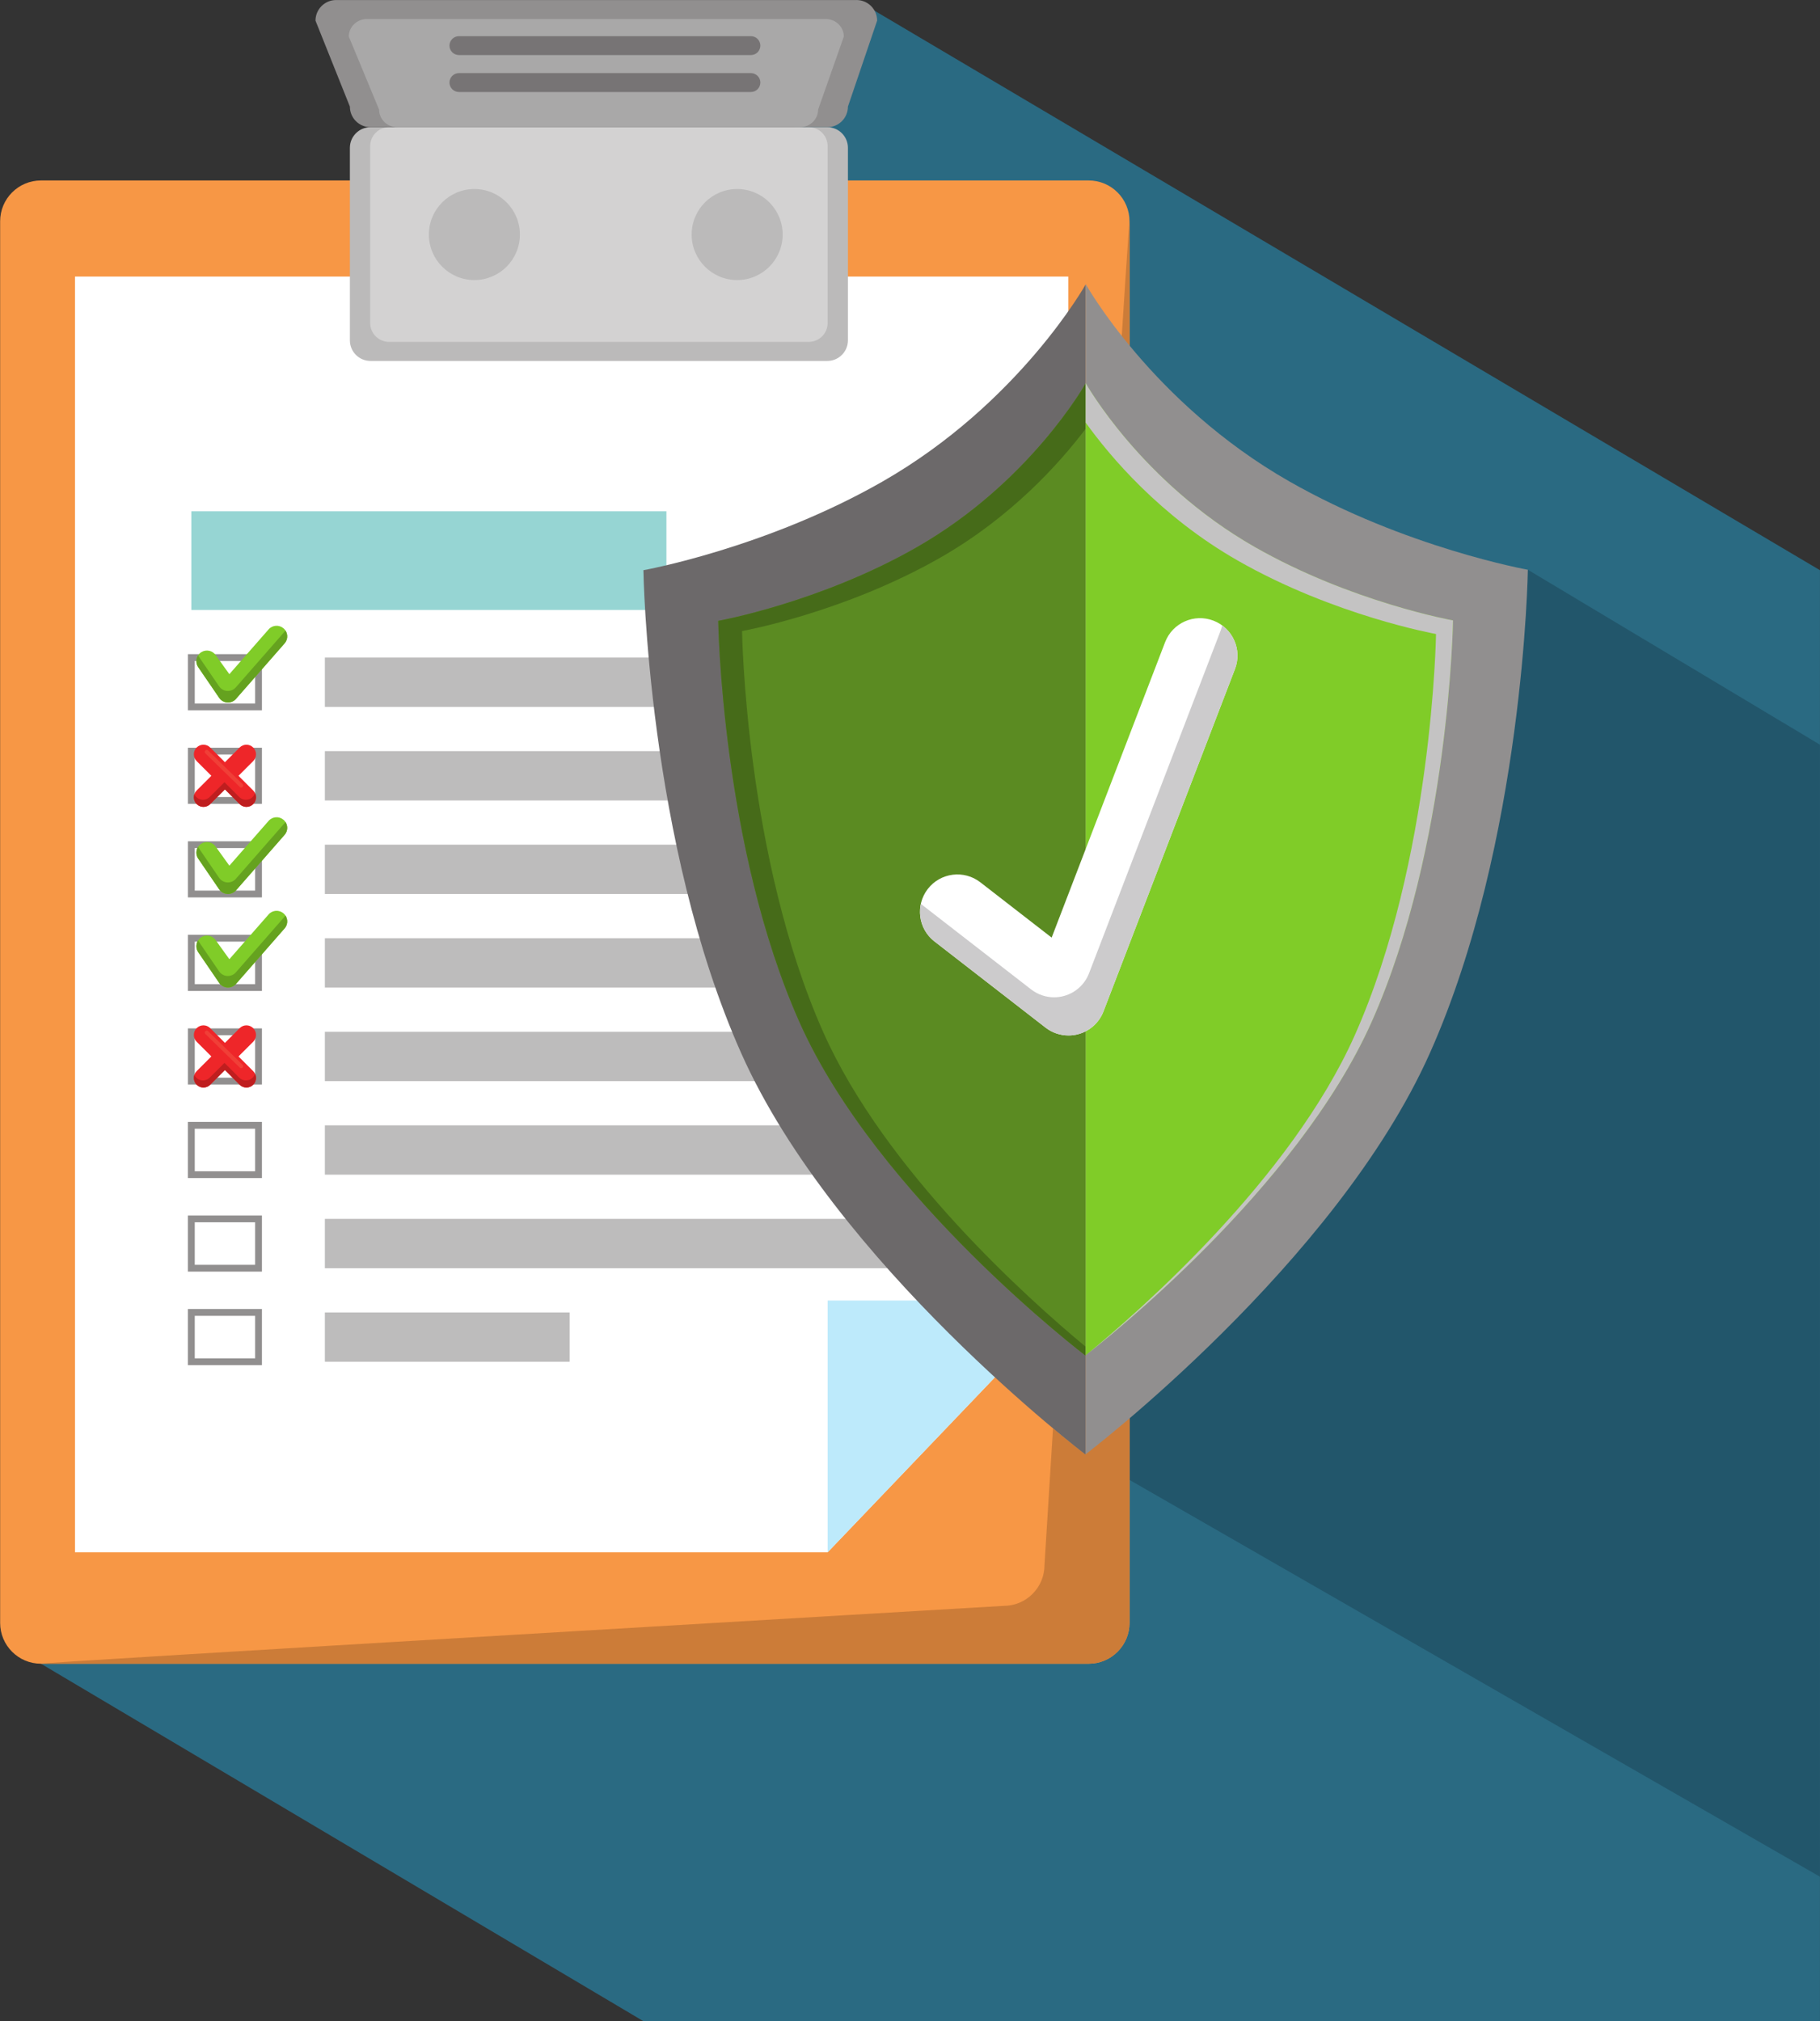 <?xml version="1.0" encoding="UTF-8"?><svg xmlns="http://www.w3.org/2000/svg" xmlns:xlink="http://www.w3.org/1999/xlink" height="365.8" preserveAspectRatio="xMidYMid meet" version="1.0" viewBox="95.8 59.4 329.4 365.8" width="329.4" zoomAndPan="magnify"><rect x="95.8" y="59.4" width="329.4" height="365.8" fill="#333333" stroke="none"/><defs><clipPath id="a"><path d="M 0 0 L 425.199 0 L 425.199 425.199 L 0 425.199 Z M 0 0"/></clipPath><clipPath id="b"><path d="M 103 59 L 425.199 59 L 425.199 425.199 L 103 425.199 Z M 103 59"/></clipPath><clipPath id="c"><path d="M 292 162 L 425.199 162 L 425.199 400 L 292 400 Z M 292 162"/></clipPath></defs><g><g clip-path="url(#a)"/><g clip-path="url(#b)"><path d="M 425.195 425.199 L 212.25 425.199 L 103.215 360.504 L 250.82 59.406 L 425.195 162.598 L 425.195 425.199" fill="#2a6a82"/></g><g clip-path="url(#c)"><path d="M 425.195 399.055 L 292.289 322.676 L 372.328 162.516 L 425.195 194.18 L 425.195 399.055" fill="#22566b"/></g><g><path d="M 300.23 353.113 C 300.23 357.195 296.922 360.504 292.844 360.504 L 103.215 360.504 C 99.133 360.504 95.824 357.195 95.824 353.113 L 95.824 99.453 C 95.824 95.371 99.133 92.062 103.215 92.062 L 292.844 92.062 C 296.922 92.062 300.23 95.371 300.23 99.453 L 300.23 353.113" fill="#f79745"/></g><g><path d="M 292.844 360.504 L 103.215 360.504 C 99.133 360.504 277.449 350.035 277.449 350.035 C 281.531 350.035 284.84 346.727 284.84 342.648 C 284.84 342.648 285.43 333.148 286.383 317.906 C 290.051 320.973 292.289 322.676 292.289 322.676 L 292.289 223.469 C 296.152 161.852 300.102 99.402 300.227 99.402 C 300.23 99.402 300.23 99.418 300.23 99.449 C 300.23 99.449 300.23 99.449 300.23 99.453 L 300.23 353.113 C 300.23 357.195 296.922 360.504 292.844 360.504" fill="#cc7c38"/></g><g><path d="M 245.594 340.336 L 109.371 340.336 L 109.371 109.453 L 289.148 109.453 L 289.148 294.773 L 245.594 340.336" fill="#fff"/></g><g><path d="M 245.594 340.336 L 245.594 294.773 L 289.148 294.773 L 245.594 340.336" fill="#bdeafb"/></g><g><path d="M 249.266 120.992 C 249.266 123.055 247.598 124.723 245.535 124.723 L 162.855 124.723 C 160.793 124.723 159.125 123.055 159.125 120.992 L 159.125 86.152 C 159.125 84.094 160.793 82.422 162.855 82.422 L 245.535 82.422 C 247.598 82.422 249.266 84.094 249.266 86.152 L 249.266 120.992" fill="#bbbaba"/></g><g><path d="M 245.594 117.852 C 245.594 119.742 244.059 121.277 242.168 121.277 L 166.223 121.277 C 164.328 121.277 162.797 119.742 162.797 117.852 L 162.797 85.848 C 162.797 83.953 164.328 82.422 166.223 82.422 L 242.168 82.422 C 244.059 82.422 245.594 83.953 245.594 85.848 L 245.594 117.852" fill="#d3d2d2"/></g><g><path d="M 249.266 78.691 C 249.266 80.75 247.598 82.422 245.535 82.422 L 162.855 82.422 C 160.793 82.422 159.125 80.75 159.125 78.691 L 152.902 63.137 C 152.902 61.074 154.574 59.406 156.633 59.406 L 250.82 59.406 C 252.879 59.406 254.551 61.074 254.551 63.137 L 249.266 78.691" fill="#918f8f"/></g><g><path d="M 243.867 79.246 C 243.867 81 242.395 82.422 240.578 82.422 L 167.699 82.422 C 165.887 82.422 164.414 81 164.414 79.246 L 158.93 66.012 C 158.93 64.258 160.402 62.84 162.219 62.84 L 245.234 62.84 C 247.051 62.84 248.523 64.258 248.523 66.012 L 243.867 79.246" fill="#a9a8a8"/></g><g><path d="M 189.895 101.848 C 189.895 106.398 186.207 110.086 181.66 110.086 C 177.109 110.086 173.422 106.398 173.422 101.848 C 173.422 97.301 177.109 93.609 181.66 93.609 C 186.207 93.609 189.895 97.301 189.895 101.848" fill="#bbbaba"/></g><g><path d="M 237.453 101.848 C 237.453 106.398 233.766 110.086 229.219 110.086 C 224.668 110.086 220.98 106.398 220.98 101.848 C 220.98 97.301 224.668 93.609 229.219 93.609 C 233.766 93.609 237.453 97.301 237.453 101.848" fill="#bbbaba"/></g><g><path d="M 233.414 67.656 C 233.414 68.602 232.648 69.367 231.703 69.367 L 178.863 69.367 C 177.918 69.367 177.152 68.602 177.152 67.656 C 177.152 66.711 177.918 65.945 178.863 65.945 L 231.703 65.945 C 232.648 65.945 233.414 66.711 233.414 67.656" fill="#777475"/></g><g><path d="M 233.414 74.34 C 233.414 75.281 232.648 76.051 231.703 76.051 L 178.863 76.051 C 177.918 76.051 177.152 75.281 177.152 74.34 C 177.152 73.395 177.918 72.629 178.863 72.629 L 231.703 72.629 C 232.648 72.629 233.414 73.395 233.414 74.34" fill="#777475"/></g><g><path d="M 216.414 169.789 L 130.43 169.789 L 130.43 151.934 L 216.414 151.934 L 216.414 169.789" fill="#96d5d3"/></g><g><path d="M 154.598 187.336 L 267.371 187.336 L 267.371 178.41 L 154.598 178.41 Z M 154.598 187.336" fill="#bdbcbc"/></g><g><path d="M 154.598 204.27 L 267.371 204.27 L 267.371 195.34 L 154.598 195.34 Z M 154.598 204.27" fill="#bdbcbc"/></g><g><path d="M 154.598 221.199 L 267.371 221.199 L 267.371 212.273 L 154.598 212.273 Z M 154.598 221.199" fill="#bdbcbc"/></g><g><path d="M 154.598 238.133 L 267.371 238.133 L 267.371 229.203 L 154.598 229.203 Z M 154.598 238.133" fill="#bdbcbc"/></g><g><path d="M 154.598 255.062 L 267.371 255.062 L 267.371 246.137 L 154.598 246.137 Z M 154.598 255.062" fill="#bdbcbc"/></g><g><path d="M 154.598 271.992 L 267.371 271.992 L 267.371 263.066 L 154.598 263.066 Z M 154.598 271.992" fill="#bdbcbc"/></g><g><path d="M 154.598 288.926 L 267.371 288.926 L 267.371 279.996 L 154.598 279.996 Z M 154.598 288.926" fill="#bdbcbc"/></g><g><path d="M 154.598 296.93 L 154.598 305.855 L 198.902 305.855 L 198.902 296.93 L 154.598 296.93" fill="#bdbcbc"/></g><g><path d="M 130.43 187.336 L 142.59 187.336 L 142.59 178.41 L 130.43 178.41 Z M 130.43 187.336" fill="#fff"/></g><g><path d="M 142.59 178.41 L 142.59 177.793 L 129.816 177.793 L 129.816 187.953 L 143.207 187.953 L 143.207 177.793 L 142.59 177.793 L 142.59 178.41 L 141.973 178.41 L 141.973 186.723 L 131.047 186.723 L 131.047 179.023 L 142.59 179.023 L 142.59 178.41 L 141.973 178.41 L 142.59 178.41" fill="#918f8f"/></g><g><path d="M 130.43 204.27 L 142.59 204.27 L 142.59 195.34 L 130.43 195.34 Z M 130.43 204.27" fill="#fff"/></g><g><path d="M 142.59 195.34 L 142.59 194.727 L 129.816 194.727 L 129.816 204.883 L 143.207 204.883 L 143.207 194.727 L 142.59 194.727 L 142.59 195.34 L 141.973 195.34 L 141.973 203.652 L 131.047 203.652 L 131.047 195.957 L 142.59 195.957 L 142.59 195.34 L 141.973 195.34 L 142.59 195.34" fill="#918f8f"/></g><g><path d="M 130.43 221.199 L 142.59 221.199 L 142.59 212.273 L 130.43 212.273 Z M 130.43 221.199" fill="#fff"/></g><g><path d="M 142.59 212.273 L 142.59 211.656 L 129.816 211.656 L 129.816 221.816 L 143.207 221.816 L 143.207 211.656 L 142.59 211.656 L 142.59 212.273 L 141.973 212.273 L 141.973 220.586 L 131.047 220.586 L 131.047 212.887 L 142.59 212.887 L 142.59 212.273 L 141.973 212.273 L 142.59 212.273" fill="#918f8f"/></g><g><path d="M 130.43 238.133 L 142.59 238.133 L 142.59 229.203 L 130.43 229.203 Z M 130.43 238.133" fill="#fff"/></g><g><path d="M 142.59 229.203 L 142.59 228.586 L 129.816 228.586 L 129.816 238.746 L 143.207 238.746 L 143.207 228.586 L 142.59 228.586 L 142.59 229.203 L 141.973 229.203 L 141.973 237.516 L 131.047 237.516 L 131.047 229.82 L 142.59 229.82 L 142.59 229.203 L 141.973 229.203 L 142.59 229.203" fill="#918f8f"/></g><g><path d="M 130.43 255.062 L 142.59 255.062 L 142.59 246.137 L 130.43 246.137 Z M 130.43 255.062" fill="#fff"/></g><g><path d="M 142.59 246.137 L 142.59 245.52 L 129.816 245.52 L 129.816 255.676 L 143.207 255.676 L 143.207 245.52 L 142.59 245.52 L 142.59 246.137 L 141.973 246.137 L 141.973 254.445 L 131.047 254.445 L 131.047 246.75 L 142.59 246.75 L 142.59 246.137 L 141.973 246.137 L 142.59 246.137" fill="#918f8f"/></g><g><path d="M 142.59 263.066 L 130.43 263.066 L 130.43 271.992 L 142.59 271.992 L 142.59 263.066" fill="#fff"/></g><g><path d="M 142.59 263.066 L 142.59 262.449 L 129.812 262.449 L 129.812 272.609 L 143.207 272.609 L 143.207 262.449 L 142.59 262.449 L 142.59 263.066 L 141.973 263.066 L 141.973 271.379 L 131.047 271.379 L 131.047 263.68 L 142.59 263.68 L 142.59 263.066 L 141.973 263.066 L 142.59 263.066" fill="#918f8f"/></g><g><path d="M 142.59 279.996 L 130.43 279.996 L 130.43 288.926 L 142.59 288.926 L 142.59 279.996" fill="#fff"/></g><g><path d="M 142.59 279.996 L 142.59 279.383 L 129.812 279.383 L 129.812 289.539 L 143.207 289.539 L 143.207 279.383 L 142.59 279.383 L 142.59 279.996 L 141.973 279.996 L 141.973 288.309 L 131.047 288.309 L 131.047 280.613 L 142.59 280.613 L 142.59 279.996 L 141.973 279.996 L 142.59 279.996" fill="#918f8f"/></g><g><path d="M 142.59 296.93 L 130.43 296.93 L 130.43 305.855 L 142.59 305.855 L 142.59 296.93" fill="#fff"/></g><g><path d="M 142.59 296.93 L 142.59 296.312 L 129.812 296.312 L 129.812 306.473 L 143.207 306.473 L 143.207 296.312 L 142.59 296.312 L 142.59 296.93 L 141.973 296.93 L 141.973 305.238 L 131.047 305.238 L 131.047 297.543 L 142.59 297.543 L 142.59 296.93 L 141.973 296.93 L 142.59 296.93" fill="#918f8f"/></g><g><path d="M 136.402 186.43 C 136.008 186.285 135.664 186.012 135.434 185.645 L 131.629 180.074 C 131.066 179.18 131.336 177.992 132.234 177.43 C 133.137 176.867 134.32 177.137 134.883 178.035 L 137.312 181.414 L 144.414 173.309 C 145.113 172.508 146.324 172.43 147.125 173.125 C 147.926 173.82 148.008 175.035 147.312 175.836 L 138.508 185.887 C 138.109 186.344 137.516 186.59 136.91 186.539 C 136.734 186.523 136.562 186.488 136.402 186.43" fill="#80cc28"/></g><g><path d="M 137.062 186.547 L 137.062 186.547 M 137.078 186.547 C 137.609 186.543 138.121 186.316 138.48 185.918 C 138.121 186.316 137.609 186.543 137.078 186.547 M 136.922 186.539 C 136.918 186.539 136.914 186.539 136.91 186.539 C 136.734 186.523 136.562 186.488 136.402 186.43 C 136.008 186.285 135.664 186.012 135.434 185.645 L 131.629 180.074 C 131.629 180.074 131.629 180.07 131.625 180.066 C 131.629 180.07 131.629 180.074 131.629 180.074 L 135.434 185.645 C 135.664 186.012 136.008 186.285 136.402 186.43 C 136.562 186.488 136.734 186.523 136.91 186.539 C 136.914 186.539 136.918 186.539 136.922 186.539" fill="#cccbcb"/></g><g><path d="M 143.207 180.523 L 147.312 175.836 C 147.469 175.656 147.586 175.453 147.664 175.242 C 147.586 175.453 147.469 175.656 147.312 175.836 L 143.207 180.523" fill="#cccbcb"/></g><g><path d="M 137.062 186.547 C 137.016 186.547 136.969 186.543 136.922 186.539 C 136.918 186.539 136.914 186.539 136.91 186.539 C 136.734 186.523 136.562 186.488 136.402 186.43 C 136.008 186.285 135.664 186.012 135.434 185.645 L 131.629 180.074 C 131.629 180.074 131.629 180.07 131.625 180.066 C 131.625 180.066 131.621 180.062 131.621 180.062 C 131.621 180.062 131.621 180.062 131.621 180.059 C 131.227 179.418 131.262 178.633 131.641 178.031 L 135.414 183.555 C 135.645 183.918 135.984 184.191 136.379 184.336 C 136.543 184.395 136.715 184.434 136.891 184.445 C 136.941 184.449 136.988 184.449 137.039 184.449 C 137.594 184.449 138.121 184.215 138.488 183.793 L 147.289 173.738 L 147.461 173.508 C 147.801 174.02 147.875 174.664 147.668 175.234 C 147.664 175.234 147.664 175.238 147.664 175.242 C 147.586 175.453 147.469 175.656 147.312 175.836 L 143.207 180.523 L 141.973 181.93 L 138.508 185.887 C 138.5 185.898 138.488 185.906 138.48 185.918 C 138.121 186.316 137.609 186.543 137.078 186.547 C 137.074 186.547 137.066 186.547 137.062 186.547" fill="#65a21f"/></g><g><path d="M 136.402 221.082 C 136.008 220.938 135.664 220.664 135.434 220.301 L 131.629 214.73 C 131.066 213.832 131.336 212.648 132.234 212.086 C 133.137 211.52 134.32 211.793 134.883 212.688 L 137.312 216.07 L 144.414 207.965 C 145.113 207.164 146.324 207.082 147.125 207.777 C 147.926 208.477 148.008 209.688 147.312 210.488 L 138.508 220.543 C 138.109 221 137.516 221.242 136.91 221.191 C 136.734 221.18 136.562 221.141 136.402 221.082" fill="#80cc28"/></g><g><path d="M 137.078 221.199 C 137.605 221.195 138.109 220.973 138.473 220.586 C 138.109 220.973 137.605 221.195 137.078 221.199" fill="#787576"/></g><g><path d="M 135.652 220.586 C 135.57 220.496 135.5 220.402 135.434 220.301 L 131.629 214.73 C 131.629 214.727 131.629 214.727 131.625 214.723 C 131.629 214.727 131.629 214.727 131.629 214.73 L 135.434 220.301 C 135.5 220.402 135.57 220.496 135.652 220.586" fill="#cccbcb"/></g><g><path d="M 143.207 215.18 L 147.312 210.488 C 147.465 210.312 147.582 210.113 147.66 209.902 C 147.582 210.113 147.465 210.312 147.312 210.488 L 143.207 215.18" fill="#cccbcb"/></g><g><path d="M 147.66 209.902 C 147.66 209.898 147.664 209.898 147.664 209.895 C 147.664 209.898 147.66 209.898 147.66 209.902" fill="#cccbcb"/></g><g><path d="M 137.062 221.199 C 137.016 221.199 136.969 221.199 136.922 221.195 C 136.918 221.195 136.914 221.195 136.91 221.191 C 136.734 221.18 136.562 221.141 136.402 221.082 C 136.117 220.98 135.859 220.809 135.652 220.586 C 135.57 220.496 135.5 220.402 135.434 220.301 L 131.629 214.73 C 131.629 214.727 131.629 214.727 131.625 214.723 C 131.625 214.719 131.621 214.719 131.621 214.719 C 131.621 214.715 131.621 214.715 131.621 214.715 C 131.227 214.07 131.262 213.285 131.641 212.688 L 135.414 218.207 C 135.645 218.57 135.984 218.844 136.379 218.988 C 136.543 219.051 136.715 219.086 136.891 219.102 C 136.941 219.105 136.988 219.105 137.039 219.105 C 137.594 219.105 138.121 218.867 138.488 218.445 L 147.289 208.395 L 147.461 208.16 C 147.801 208.676 147.875 209.324 147.664 209.895 C 147.664 209.898 147.66 209.898 147.66 209.902 C 147.582 210.113 147.465 210.312 147.312 210.488 L 143.207 215.18 L 141.973 216.586 L 138.508 220.543 C 138.5 220.551 138.488 220.562 138.48 220.574 C 138.477 220.574 138.473 220.578 138.473 220.586 C 138.109 220.973 137.605 221.195 137.078 221.199 C 137.074 221.199 137.066 221.199 137.062 221.199" fill="#65a21f"/></g><g><path d="M 136.402 238.016 C 136.008 237.871 135.664 237.598 135.434 237.23 L 131.629 231.66 C 131.066 230.766 131.336 229.578 132.234 229.016 C 133.137 228.453 134.32 228.723 134.883 229.621 L 137.312 233 L 144.414 224.895 C 145.113 224.094 146.324 224.016 147.125 224.711 C 147.926 225.406 148.008 226.621 147.312 227.422 L 138.508 237.473 C 138.109 237.93 137.516 238.172 136.91 238.125 C 136.734 238.109 136.562 238.074 136.402 238.016" fill="#80cc28"/></g><g><path d="M 137.07 238.133 C 137.598 238.129 138.109 237.906 138.473 237.516 C 138.109 237.906 137.602 238.129 137.07 238.133" fill="#787576"/></g><g><path d="M 135.652 237.516 C 135.57 237.43 135.5 237.336 135.434 237.23 L 131.629 231.66 C 131.629 231.66 131.629 231.656 131.625 231.652 C 131.629 231.656 131.629 231.66 131.629 231.66 L 135.434 237.23 C 135.5 237.336 135.57 237.43 135.652 237.516" fill="#cccbcb"/></g><g><path d="M 143.207 232.109 L 147.312 227.422 C 147.449 227.262 147.559 227.086 147.637 226.902 C 147.559 227.086 147.449 227.262 147.312 227.422 L 143.207 232.109" fill="#cccbcb"/></g><g><path d="M 147.637 226.898 C 147.637 226.898 147.637 226.895 147.641 226.891 C 147.637 226.895 147.637 226.898 147.637 226.898" fill="#cccbcb"/></g><g><path d="M 137.066 238.133 C 137.062 238.133 137.062 238.133 137.062 238.133 C 137.012 238.133 136.961 238.129 136.91 238.125 C 136.734 238.109 136.562 238.074 136.402 238.016 C 136.117 237.91 135.859 237.738 135.652 237.516 C 135.57 237.43 135.5 237.336 135.434 237.23 L 131.629 231.66 C 131.629 231.66 131.629 231.656 131.625 231.652 C 131.227 231.008 131.258 230.223 131.641 229.617 L 135.414 235.141 C 135.645 235.504 135.984 235.777 136.379 235.922 C 136.543 235.98 136.715 236.02 136.891 236.031 C 136.938 236.035 136.988 236.035 137.039 236.035 C 137.594 236.035 138.121 235.801 138.488 235.379 L 147.289 225.324 L 147.461 225.094 C 147.816 225.625 147.883 226.305 147.641 226.891 C 147.637 226.895 147.637 226.898 147.637 226.898 C 147.637 226.898 147.637 226.898 147.637 226.902 C 147.559 227.086 147.449 227.262 147.312 227.422 L 143.207 232.109 L 141.973 233.516 L 138.508 237.473 C 138.504 237.48 138.496 237.488 138.488 237.496 C 138.484 237.5 138.48 237.504 138.477 237.508 C 138.477 237.512 138.473 237.512 138.473 237.516 C 138.109 237.906 137.598 238.129 137.07 238.133 C 137.066 238.133 137.066 238.133 137.066 238.133" fill="#65a21f"/></g><g><path d="M 139.172 194.688 L 136.512 197.348 L 133.848 194.688 C 133.172 194.008 132.07 194.008 131.391 194.688 C 130.715 195.363 130.715 196.465 131.391 197.145 L 134.055 199.805 L 131.391 202.469 C 130.715 203.145 130.715 204.246 131.391 204.922 C 132.07 205.602 133.172 205.602 133.848 204.922 L 136.512 202.262 L 139.172 204.922 C 139.852 205.602 140.949 205.602 141.629 204.922 C 142.305 204.246 142.305 203.145 141.629 202.469 L 138.965 199.805 L 141.629 197.145 C 142.305 196.465 142.305 195.363 141.629 194.688 C 140.949 194.008 139.852 194.008 139.172 194.688" fill="#ee2629"/></g><g><path d="M 132.621 205.43 C 132.176 205.43 131.73 205.262 131.391 204.922 C 131.379 204.91 131.367 204.898 131.355 204.883 C 131.367 204.898 131.379 204.91 131.391 204.922 C 131.73 205.262 132.176 205.43 132.621 205.43 C 133.062 205.43 133.508 205.262 133.848 204.922 L 133.887 204.883 L 133.848 204.922 C 133.508 205.262 133.062 205.43 132.621 205.43 M 140.398 205.43 C 139.957 205.43 139.512 205.262 139.172 204.922 L 139.133 204.883 L 139.172 204.922 C 139.512 205.262 139.957 205.43 140.398 205.43 C 140.844 205.43 141.289 205.262 141.629 204.922 C 141.633 204.922 141.633 204.918 141.637 204.914 C 141.633 204.918 141.633 204.922 141.629 204.922 C 141.289 205.262 140.844 205.43 140.398 205.43" fill="#cccbcb"/></g><g><path d="M 133.887 204.883 L 135.117 203.652 L 133.887 204.883 M 131.355 204.883 C 131.312 204.84 131.273 204.797 131.238 204.75 C 131.277 204.797 131.312 204.84 131.355 204.883" fill="#787576"/></g><g><path d="M 132.621 205.43 C 132.176 205.43 131.73 205.262 131.391 204.922 C 131.379 204.91 131.367 204.898 131.355 204.883 C 131.312 204.84 131.277 204.797 131.238 204.75 C 130.887 204.289 130.801 203.688 130.977 203.156 C 131.059 203.328 131.164 203.488 131.305 203.633 C 131.645 203.973 132.09 204.141 132.531 204.141 C 132.977 204.141 133.422 203.973 133.762 203.633 L 136.426 200.969 L 139.086 203.633 C 139.426 203.973 139.871 204.141 140.312 204.141 C 140.758 204.141 141.203 203.973 141.543 203.633 C 141.742 203.434 141.875 203.191 141.957 202.941 C 142.27 203.586 142.164 204.379 141.637 204.914 C 141.633 204.918 141.633 204.922 141.629 204.922 C 141.289 205.262 140.844 205.43 140.398 205.43 C 139.957 205.43 139.512 205.262 139.172 204.922 L 136.512 202.262 L 135.117 203.652 L 133.848 204.922 C 133.508 205.262 133.062 205.43 132.621 205.43" fill="#bf1e1f"/></g><g><path d="M 139.449 201.93 C 139.359 201.93 139.27 201.898 139.199 201.828 L 132.965 195.738 C 132.82 195.602 132.816 195.371 132.957 195.23 C 133.027 195.156 133.121 195.121 133.215 195.121 C 133.305 195.121 133.395 195.156 133.465 195.223 L 139.703 201.312 C 139.848 201.449 139.848 201.68 139.707 201.82 C 139.637 201.895 139.543 201.93 139.449 201.93" fill="#f03f37"/></g><g><path d="M 139.172 245.48 L 136.512 248.145 L 133.848 245.48 C 133.172 244.801 132.07 244.801 131.391 245.48 C 130.715 246.156 130.715 247.258 131.391 247.938 L 134.055 250.598 L 131.391 253.262 C 130.715 253.938 130.715 255.039 131.391 255.719 C 132.07 256.395 133.172 256.395 133.848 255.719 L 136.512 253.055 L 139.172 255.719 C 139.852 256.395 140.949 256.395 141.629 255.719 C 142.305 255.039 142.305 253.938 141.629 253.262 L 138.965 250.598 L 141.629 247.938 C 142.305 247.258 142.305 246.156 141.629 245.48 C 140.949 244.801 139.852 244.801 139.172 245.48" fill="#ee2629"/></g><g><path d="M 140.398 256.227 C 139.957 256.227 139.512 256.055 139.172 255.719 L 139.133 255.676 L 139.172 255.719 C 139.512 256.055 139.957 256.227 140.398 256.227 C 140.844 256.227 141.289 256.055 141.629 255.719 C 141.633 255.715 141.633 255.711 141.637 255.711 C 141.633 255.711 141.633 255.715 141.629 255.719 C 141.289 256.055 140.844 256.227 140.398 256.227 M 132.621 256.227 C 132.176 256.227 131.73 256.055 131.391 255.719 C 131.379 255.703 131.367 255.691 131.355 255.676 C 131.367 255.691 131.379 255.703 131.391 255.719 C 131.73 256.055 132.176 256.227 132.621 256.227 C 133.066 256.227 133.508 256.055 133.848 255.719 L 133.887 255.676 L 133.848 255.719 C 133.508 256.055 133.066 256.227 132.621 256.227" fill="#cccbcb"/></g><g><path d="M 133.887 255.676 L 135.117 254.445 L 133.887 255.676 M 131.355 255.676 C 131.312 255.633 131.273 255.59 131.238 255.543 C 131.273 255.59 131.312 255.633 131.355 255.676" fill="#787576"/></g><g><path d="M 141.641 255.707 C 141.641 255.703 141.641 255.703 141.641 255.703 C 141.641 255.703 141.641 255.703 141.641 255.707 M 141.648 255.699 C 141.648 255.699 141.648 255.699 141.648 255.695 C 141.648 255.699 141.648 255.699 141.648 255.699" fill="#cccbcb"/></g><g><path d="M 131.238 255.539 C 131.238 255.539 131.234 255.539 131.234 255.535 C 131.234 255.539 131.238 255.539 131.238 255.539" fill="#787576"/></g><g><path d="M 140.398 256.227 C 139.957 256.227 139.512 256.055 139.172 255.719 L 139.133 255.676 L 136.512 253.055 L 135.117 254.445 L 133.887 255.676 L 133.848 255.719 C 133.508 256.055 133.066 256.227 132.621 256.227 C 132.176 256.227 131.73 256.055 131.391 255.719 C 131.379 255.703 131.367 255.691 131.355 255.676 C 131.312 255.633 131.273 255.59 131.238 255.543 C 131.238 255.543 131.238 255.543 131.238 255.539 C 131.238 255.539 131.234 255.539 131.234 255.535 C 130.887 255.074 130.805 254.48 130.977 253.949 C 131.059 254.121 131.164 254.285 131.305 254.426 C 131.645 254.766 132.09 254.934 132.531 254.934 C 132.977 254.934 133.422 254.766 133.762 254.426 L 136.426 251.766 L 139.086 254.426 C 139.426 254.766 139.871 254.934 140.312 254.934 C 140.758 254.934 141.203 254.766 141.543 254.426 C 141.742 254.227 141.875 253.988 141.957 253.734 C 142.266 254.375 142.168 255.16 141.648 255.695 C 141.648 255.699 141.648 255.699 141.648 255.699 C 141.645 255.699 141.645 255.703 141.641 255.703 C 141.641 255.703 141.641 255.703 141.641 255.707 C 141.637 255.707 141.637 255.711 141.637 255.711 C 141.633 255.711 141.633 255.715 141.629 255.719 C 141.289 256.055 140.844 256.227 140.398 256.227" fill="#bf1e1f"/></g><g><path d="M 139.449 252.727 C 139.359 252.727 139.27 252.691 139.199 252.621 L 132.965 246.531 C 132.82 246.395 132.816 246.164 132.957 246.023 C 133.027 245.949 133.121 245.914 133.215 245.914 C 133.305 245.914 133.395 245.949 133.465 246.02 L 139.703 252.105 C 139.848 252.246 139.848 252.473 139.707 252.613 C 139.637 252.688 139.543 252.727 139.449 252.727" fill="#f03f37"/></g><g><path d="M 292.289 322.676 C 292.289 322.676 246.957 288.195 229.957 250.023 C 212.957 211.852 212.25 162.598 212.25 162.598 C 212.25 162.598 234.379 158.629 255.457 146.59 C 280.246 132.43 292.289 110.879 292.289 110.879 L 292.289 322.676" fill="#6c696a"/></g><g><path d="M 292.289 304.754 C 292.289 304.754 254.629 276.109 240.504 244.398 C 226.383 212.684 225.793 171.766 225.793 171.766 C 225.793 171.766 244.18 168.469 261.688 158.469 C 282.285 146.703 292.289 128.801 292.289 128.801 L 292.289 304.754" fill="#5b8b22"/></g><g><path d="M 292.289 304.754 C 292.289 304.754 254.629 276.109 240.504 244.398 C 226.391 212.699 225.797 171.805 225.793 171.766 C 225.793 171.766 244.18 168.469 261.688 158.469 C 282.285 146.703 292.289 128.801 292.289 128.801 L 292.289 137.008 C 287.535 143.289 278.82 152.988 266 160.316 C 248.488 170.316 230.105 173.613 230.105 173.613 C 230.105 173.613 230.691 214.531 244.816 246.242 C 256.016 271.395 282.008 294.602 292.289 303.133 L 292.289 304.754" fill="#466b19"/></g><g><path d="M 292.289 322.594 C 292.289 322.594 337.617 288.113 354.617 249.941 C 371.617 211.77 372.328 162.516 372.328 162.516 C 372.328 162.516 350.199 158.547 329.121 146.508 C 304.328 132.348 292.289 110.797 292.289 110.797 L 292.289 322.594" fill="#918f8f"/></g><g><path d="M 292.289 304.672 C 292.289 304.672 329.949 276.027 344.07 244.316 C 358.191 212.602 358.781 171.684 358.781 171.684 C 358.781 171.684 340.398 168.387 322.887 158.387 C 302.293 146.621 292.289 128.719 292.289 128.719 L 292.289 304.672" fill="#80cc28"/></g><g><path d="M 322.887 158.387 C 302.293 146.621 292.289 128.719 292.289 128.719 L 292.289 135.871 C 296.676 141.984 305.785 152.836 319.809 160.848 C 337.32 170.852 355.703 174.145 355.703 174.145 C 355.703 174.145 355.113 215.066 340.992 246.777 C 329.406 272.789 302 296.727 292.52 304.492 C 295.52 302.172 330.559 274.656 344.07 244.316 C 358.191 212.602 358.781 171.684 358.781 171.684 C 358.781 171.684 340.398 168.387 322.887 158.387" fill="#c4c3c3"/></g><g><path d="M 289.188 246.801 C 287.703 246.801 286.238 246.312 285.039 245.383 L 264.926 229.781 C 261.969 227.492 261.434 223.238 263.723 220.281 C 266.016 217.324 270.27 216.789 273.227 219.078 L 286.137 229.09 L 306.672 175.621 C 308.012 172.129 311.93 170.387 315.422 171.727 C 318.914 173.07 320.656 176.988 319.316 180.48 L 295.512 242.457 C 294.742 244.457 293.074 245.977 291.008 246.551 C 290.41 246.719 289.797 246.801 289.188 246.801" fill="#fff"/></g><g><path d="M 316.992 172.594 C 316.922 172.922 316.832 173.246 316.707 173.57 L 292.902 235.551 C 292.133 237.551 290.465 239.066 288.402 239.645 C 287.801 239.812 287.188 239.895 286.578 239.895 C 285.094 239.895 283.633 239.402 282.43 238.473 L 262.48 223 C 261.945 225.469 262.797 228.133 264.926 229.781 L 285.039 245.383 C 286.238 246.312 287.703 246.801 289.188 246.801 C 289.797 246.801 290.41 246.719 291.008 246.551 C 293.074 245.977 294.742 244.457 295.512 242.457 L 319.316 180.48 C 320.438 177.562 319.398 174.352 316.992 172.594" fill="#cccbcc"/></g></g></svg>